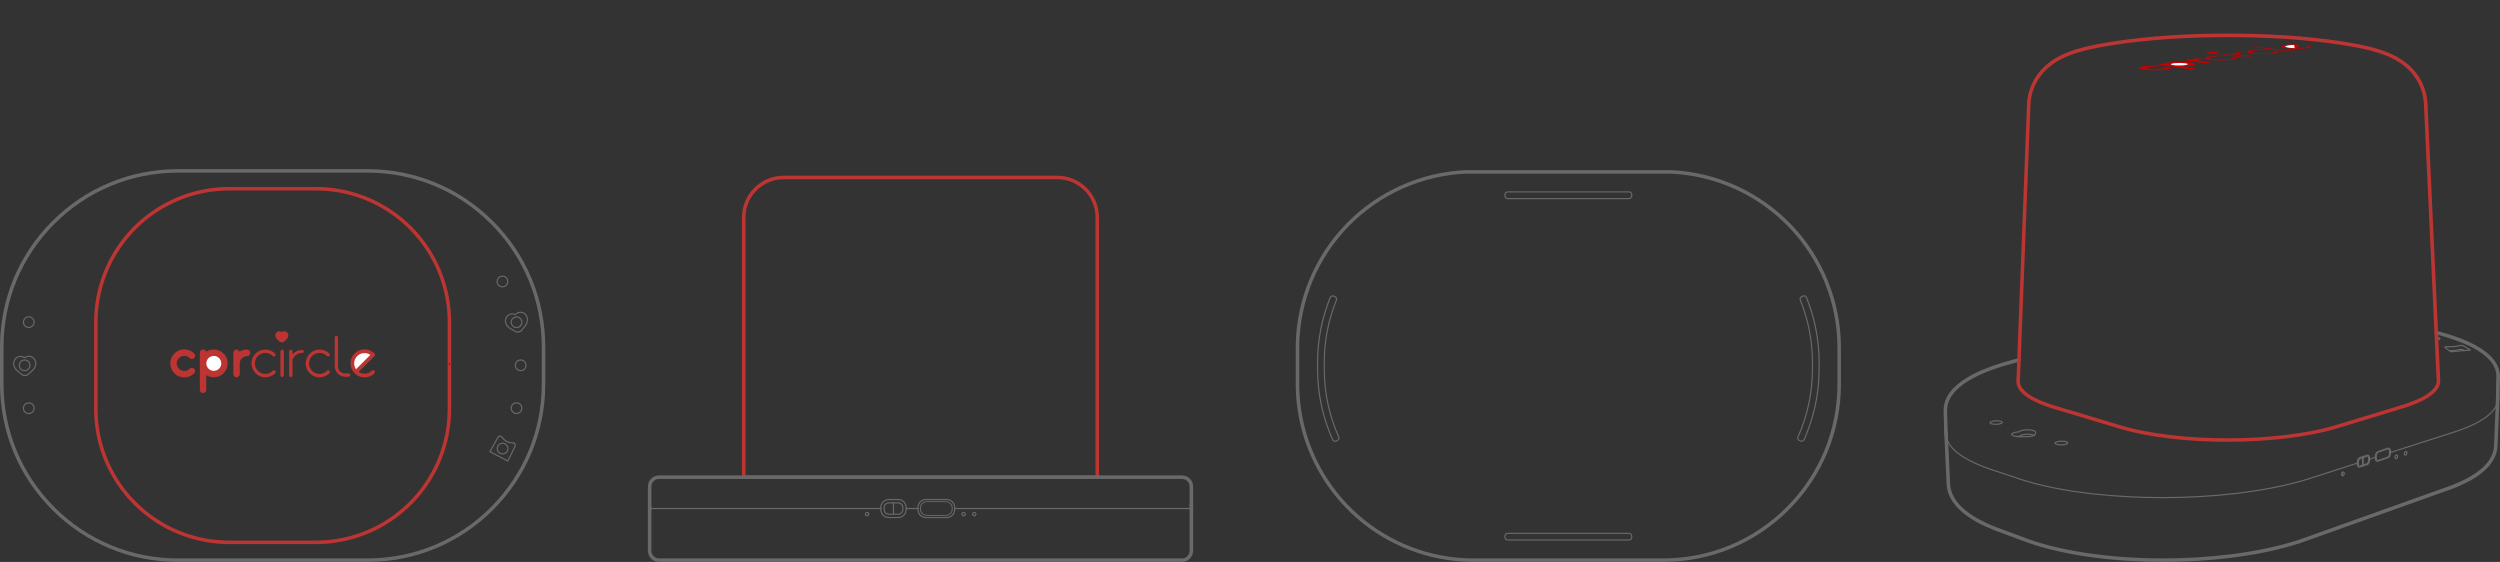 <?xml version="1.0" encoding="UTF-8"?>
<svg id="Layer_1" data-name="Layer 1" xmlns="http://www.w3.org/2000/svg" viewBox="0 0 2124.48 477.53">
  <rect x="0" y="0" width="2124.48" height="477.53" fill="#333333" stroke="none"/>
  <defs>
    <style>
      .cls-1 {
        fill: #c80000;
      }

      .cls-2 {
        fill: #fff;
      }

      .cls-3 {
        fill: #686969;
      }

      .cls-4 {
        fill: #bd3533;
      }
    </style>
  </defs>
  <g>
    <path class="cls-4" d="M189.97,317.24c-1.1,1.08-2.38,1.94-3.81,2.52-1.42.58-2.94.88-4.48.88h-.1c-2.25-.02-4.41-.67-6.3-1.88v12.54c0,.72-.29,1.41-.8,1.92-.51.51-1.2.8-1.92.8s-1.41-.29-1.92-.8-.8-1.2-.8-1.92v-31.62c0-.66.24-1.29.67-1.78s1.02-.82,1.67-.91,1.31.06,1.86.42c.55.36.95.9,1.13,1.53.96-.63,2.01-1.11,3.1-1.45,1.1-.33,2.24-.5,3.39-.5,1.56,0,3.12.32,4.56.93s2.76,1.49,3.86,2.61l.03.02c1.09,1.11,1.95,2.41,2.53,3.85s.87,2.98.85,4.53c0,.18,0,.36-.02.55-.08,1.46-.42,2.89-1.02,4.22s-1.45,2.53-2.49,3.55h.01Z"/>
    <path class="cls-4" d="M267.73,462.37h-71.79c-1.22,0-2.43,0-3.64-.03-2.66-.06-5.33-.21-7.96-.45-5.28-.48-10.57-1.34-15.73-2.55-5.16-1.21-10.28-2.79-15.22-4.7s-9.79-4.19-14.43-6.76c-9.3-5.18-17.84-11.62-25.37-19.15-7.53-7.53-13.97-16.07-19.15-25.37-5.18-9.31-9.04-19.28-11.47-29.65-1.21-5.16-2.07-10.45-2.55-15.73-.24-2.61-.39-5.29-.45-7.96-.03-1.23-.03-2.47-.03-3.7v-71.37c0-1.23,0-2.47.03-3.7.06-2.67.21-5.34.45-7.96.48-5.28,1.34-10.57,2.55-15.73,1.21-5.16,2.79-10.28,4.7-15.22,1.91-4.94,4.19-9.79,6.76-14.43,5.18-9.3,11.62-17.84,19.15-25.37s16.07-13.97,25.37-19.15c9.31-5.18,19.28-9.04,29.65-11.47,5.16-1.21,10.45-2.07,15.73-2.55,2.62-.24,5.29-.39,7.96-.45,1.25-.03,2.5-.03,3.75-.03h71.25c1.25,0,2.5,0,3.75.03,2.67.06,5.34.21,7.96.45,5.28.48,10.57,1.34,15.73,2.55s10.28,2.79,15.22,4.7,9.79,4.19,14.43,6.76c9.3,5.17,17.84,11.62,25.37,19.15s13.98,16.07,19.15,25.37c5.18,9.31,9.04,19.29,11.47,29.65,1.21,5.16,2.07,10.45,2.55,15.73.24,2.62.39,5.29.45,7.96.03,1.21.03,2.43.03,3.65v71.47c0,1.22,0,2.43-.03,3.65-.06,2.66-.21,5.34-.45,7.96-.48,5.28-1.34,10.57-2.55,15.73s-2.79,10.28-4.7,15.22c-1.91,4.93-4.18,9.79-6.76,14.43-5.18,9.3-11.62,17.84-19.15,25.37s-16.07,13.98-25.37,19.15c-9.31,5.18-19.29,9.04-29.65,11.47-5.17,1.21-10.46,2.07-15.73,2.55-2.62.24-5.3.39-7.96.45-1.11.02-2.22.03-3.33.03h.01ZM264.46,459.37h2.95c1.2,0,2.39,0,3.58-.03,2.59-.06,5.19-.21,7.75-.44,5.13-.47,10.29-1.31,15.32-2.48,10.09-2.36,19.81-6.12,28.88-11.17,9.06-5.04,17.37-11.32,24.71-18.65,7.34-7.34,13.61-15.65,18.65-24.71,2.51-4.52,4.73-9.25,6.59-14.05,1.86-4.81,3.4-9.8,4.58-14.83,1.18-5.02,2.01-10.18,2.48-15.32.23-2.55.38-5.16.44-7.75.03-1.19.03-2.39.03-3.58v-71.47c0-1.19,0-2.39-.03-3.58-.06-2.6-.21-5.2-.44-7.75-.47-5.14-1.31-10.29-2.48-15.32-2.36-10.09-6.12-19.81-11.17-28.88-5.04-9.06-11.32-17.38-18.65-24.71s-15.65-13.61-24.71-18.65c-4.51-2.51-9.24-4.73-14.05-6.59s-9.8-3.4-14.83-4.58c-5.03-1.18-10.18-2.01-15.32-2.48-2.55-.23-5.15-.38-7.75-.44-1.23-.03-2.46-.03-3.68-.03h-71.26c-1.23,0-2.45,0-3.68.03-2.6.06-5.2.21-7.75.44-5.14.47-10.29,1.31-15.32,2.48-10.1,2.37-19.81,6.12-28.88,11.17-9.06,5.04-17.38,11.32-24.71,18.65-7.34,7.34-13.61,15.65-18.65,24.71-2.51,4.51-4.73,9.24-6.59,14.05-1.86,4.82-3.4,9.8-4.58,14.83-1.18,5.02-2.01,10.18-2.48,15.32-.23,2.54-.38,5.15-.44,7.75-.03,1.21-.03,2.42-.03,3.63v71.37c0,1.21,0,2.42.03,3.63.06,2.6.21,5.21.44,7.75.47,5.14,1.31,10.29,2.48,15.32,2.36,10.09,6.12,19.81,11.17,28.88,5.04,9.06,11.32,17.38,18.65,24.71,7.34,7.34,15.65,13.61,24.71,18.65,4.51,2.51,9.24,4.73,14.05,6.59s9.8,3.4,14.83,4.58,10.18,2.01,15.32,2.48c2.56.23,5.16.38,7.75.44,1.19.03,2.38.03,3.57.03h68.53-.01Z"/>
    <path class="cls-3" d="M438.95,278.85c-1.58,0-3.13-.74-4.11-2.11-1.61-2.26-1.08-5.41,1.18-7.02,1.1-.78,2.43-1.09,3.76-.86,1.33.22,2.49.95,3.27,2.05s1.09,2.43.86,3.76c-.22,1.33-.95,2.49-2.05,3.27-.88.63-1.9.93-2.91.93v-.02ZM438.94,269.78c-.83,0-1.64.26-2.33.75-1.81,1.29-2.24,3.82-.95,5.63,1.29,1.81,3.82,2.24,5.63.95.88-.62,1.46-1.55,1.64-2.62.18-1.06-.07-2.13-.69-3.01s-1.55-1.46-2.62-1.64c-.23-.04-.45-.06-.68-.06h0Z"/>
    <path class="cls-3" d="M438.94,351.87c-.99,0-1.96-.29-2.81-.86-1.11-.75-1.87-1.89-2.13-3.21s.02-2.66.77-3.78,1.89-1.87,3.21-2.13c2.73-.53,5.37,1.26,5.9,3.98.53,2.73-1.26,5.37-3.98,5.9h0c-.32.06-.65.09-.97.09h.01ZM439.81,351.28h0ZM438.95,342.8c-.25,0-.51.02-.77.08-1.06.21-1.97.81-2.58,1.7-.6.89-.82,1.97-.62,3.03.21,1.06.81,1.97,1.71,2.58.89.6,1.97.82,3.03.62,2.18-.42,3.62-2.55,3.19-4.73-.37-1.93-2.07-3.27-3.96-3.27h0Z"/>
    <path class="cls-3" d="M24.43,278.79c-1,0-2-.29-2.88-.9h0c-2.28-1.59-2.83-4.74-1.25-7.01,1.59-2.28,4.73-2.83,7.01-1.25,1.1.77,1.84,1.92,2.08,3.25.24,1.32-.06,2.66-.83,3.76-.98,1.4-2.55,2.15-4.14,2.15h.01ZM22.12,277.06c1.83,1.28,4.35.83,5.62-1,.62-.88.85-1.96.66-3.02s-.78-1.99-1.66-2.6c-1.82-1.27-4.35-.83-5.62,1-1.27,1.82-.83,4.34,1,5.62h0Z"/>
    <path class="cls-3" d="M24.44,351.93c-.23,0-.45-.02-.68-.05h0c-1.33-.18-2.51-.87-3.33-1.94-.81-1.07-1.16-2.39-.98-3.73.18-1.33.87-2.51,1.94-3.33,1.07-.81,2.39-1.17,3.73-.98,1.33.18,2.51.87,3.33,1.94.81,1.07,1.16,2.39.98,3.73-.34,2.52-2.51,4.36-4.99,4.36ZM23.9,350.89c2.21.3,4.24-1.25,4.54-3.45.15-1.07-.13-2.13-.79-2.99-.65-.86-1.6-1.41-2.67-1.56s-2.13.13-2.99.79c-.86.65-1.41,1.6-1.56,2.67s.13,2.13.79,2.99c.65.86,1.6,1.41,2.67,1.56h.01Z"/>
    <path class="cls-3" d="M442.44,315.47c-2.78,0-5.04-2.26-5.04-5.04s2.26-5.04,5.04-5.04,5.04,2.26,5.04,5.04-2.26,5.04-5.04,5.04ZM442.44,306.4c-2.23,0-4.04,1.81-4.04,4.04s1.81,4.04,4.04,4.04,4.04-1.81,4.04-4.04-1.81-4.04-4.04-4.04Z"/>
    <path class="cls-2" d="M188.01,308.8c0-.83-.16-1.66-.48-2.42-.32-.77-.78-1.47-1.37-2.06s-1.29-1.05-2.05-1.37c-.77-.32-1.59-.48-2.42-.48s-1.66.16-2.42.48c-.77.32-1.47.78-2.06,1.37-1.19,1.19-1.86,2.8-1.86,4.48,0,.22,0,.45.04.67.15,1.44.8,2.78,1.82,3.81.59.59,1.29,1.05,2.06,1.37s1.59.48,2.42.48,1.66-.16,2.42-.48c.77-.32,1.47-.78,2.05-1.37.51-.51.93-1.1,1.24-1.75.31-.65.51-1.35.58-2.06.02-.22.04-.45.04-.67h-.01Z"/>
    <path class="cls-3" d="M427.1,386.23c-2.78,0-5.04-2.26-5.04-5.04s2.26-5.04,5.04-5.04,5.04,2.26,5.04,5.04-2.26,5.04-5.04,5.04ZM427.1,377.16c-2.23,0-4.04,1.81-4.04,4.04s1.81,4.04,4.04,4.04,4.04-1.81,4.04-4.04-1.81-4.04-4.04-4.04Z"/>
    <path class="cls-3" d="M426.97,244.24c-2.78,0-5.04-2.26-5.04-5.04s2.26-5.04,5.04-5.04,5.04,2.26,5.04,5.04-2.26,5.04-5.04,5.04ZM426.97,235.17c-2.23,0-4.04,1.81-4.04,4.04s1.81,4.04,4.04,4.04,4.04-1.81,4.04-4.04-1.81-4.04-4.04-4.04Z"/>
    <path class="cls-1" d="M381.91,310.44c-.28,0-.5-.21-.5-.49v-1.6l.5-.07.5.06v1.59c0,.28-.22.51-.5.51Z"/>
    <path class="cls-3" d="M439.94,282.68h-.22c-.26-.01-.52-.04-.78-.1-.26-.05-.51-.12-.75-.22-.12-.04-.24-.09-.35-.15-.12-.05-.23-.11-.34-.17l-3.47-2c-.21-.12-.42-.25-.63-.38-.14-.09-.29-.19-.43-.29-.14-.1-.28-.2-.42-.31-.16-.12-.31-.24-.46-.37s-.3-.26-.44-.39l-.34-.32c-.09-.09-.18-.18-.26-.27-.33-.35-.62-.73-.87-1.11-.29-.45-.53-.93-.71-1.41-.17-.46-.29-.94-.36-1.42-.05-.34-.07-.69-.07-1.04,0-.28.02-.56.05-.84.03-.26.08-.52.13-.78.08-.34.18-.68.3-1,.18-.45.4-.87.67-1.25.3-.43.66-.82,1.07-1.16.4-.33.85-.61,1.34-.85.15-.07.31-.14.47-.2.23-.09.47-.17.72-.23.36-.1.73-.16,1.1-.18.5-.03,1.02,0,1.51.09.41.08.81.21,1.2.38.13.05.29.02.39-.08.14-.14.29-.28.44-.41.26-.21.53-.4.81-.57.27-.15.55-.29.83-.4.29-.11.59-.2.9-.26.39-.08.79-.12,1.21-.13.31,0,.62.01.93.05.33.04.65.1.95.19.17.05.33.1.5.16.3.12.6.26.87.42s.54.35.79.56c.24.2.46.42.68.66.21.24.41.5.59.76.18.27.34.54.48.83.15.31.28.62.39.93.08.23.14.46.19.69s.09.47.12.71c.03.29.05.57.05.86,0,.58-.08,1.17-.23,1.76-.09.36-.21.72-.36,1.1s-.33.76-.53,1.15c-.23.44-.49.87-.77,1.28-.15.21-.3.42-.45.62l-1.16,1.51c-.43.56-.87,1.12-1.31,1.68-.31.4-.69.75-1.11,1.04-.45.31-.94.54-1.46.69-.45.13-.92.2-1.39.2v-.03ZM435.29,267.2c-.11,0-.23,0-.34.01-.3.02-.61.07-.92.15-.21.05-.41.12-.61.2-.14.05-.27.11-.4.17-.42.2-.8.44-1.13.71-.34.28-.63.6-.88.96-.22.32-.41.67-.56,1.05-.11.27-.19.56-.26.85-.05.22-.09.45-.12.68-.03.24-.04.49-.05.73,0,.3.02.6.06.89.06.41.16.82.31,1.21.16.42.36.83.62,1.22.22.34.48.67.76.98.08.08.16.17.24.25l.31.29c.13.12.27.25.41.36.14.12.28.23.43.34.13.1.26.19.39.28s.26.18.4.27c.2.13.4.25.6.37l3.43,1.98c.09.05.18.1.28.14.09.04.18.08.28.12.2.07.4.13.61.17.2.04.41.07.62.08.44.01.88-.03,1.3-.15.42-.12.81-.31,1.17-.55.34-.23.64-.51.89-.84.44-.56.87-1.11,1.31-1.67l1.15-1.5c.15-.19.29-.39.43-.59.26-.38.5-.77.71-1.18.19-.35.35-.7.49-1.04.13-.33.24-.66.32-.97.13-.51.19-1.02.2-1.52,0-.24-.01-.49-.04-.73-.02-.2-.06-.4-.1-.6-.05-.2-.1-.4-.17-.59-.09-.27-.21-.54-.34-.8-.12-.25-.26-.49-.42-.72-.15-.23-.32-.45-.51-.66-.18-.2-.37-.38-.57-.55-.21-.17-.43-.33-.66-.46s-.47-.25-.72-.34c-.13-.05-.27-.1-.41-.14-.25-.07-.52-.12-.8-.16-.26-.03-.53-.05-.8-.04-.35,0-.7.04-1.02.11-.25.05-.5.12-.74.21s-.47.2-.69.33c-.23.13-.46.29-.67.47-.13.11-.25.22-.37.34-.39.39-.99.51-1.5.29h0c-.33-.14-.66-.25-1-.31-.3-.06-.6-.09-.9-.09h-.02Z"/>
    <path class="cls-4" d="M165.04,300.41c.51.51.8,1.21.8,1.94s-.29,1.42-.8,1.94-1.21.8-1.94.8-1.42-.29-1.94-.8c-.9-.9-2.04-1.51-3.29-1.76s-2.54-.12-3.71.37c-1.17.49-2.18,1.31-2.88,2.36-.71,1.06-1.08,2.3-1.08,3.57,0,.22,0,.43.03.64.11,1.05.47,2.05,1.05,2.92.71,1.06,1.71,1.88,2.88,2.36,1.17.49,2.46.61,3.71.37s2.39-.86,3.29-1.76c.51-.51,1.21-.8,1.94-.8s1.42.29,1.94.8c.51.51.8,1.21.8,1.94s-.29,1.42-.8,1.94c-1.66,1.66-3.79,2.8-6.09,3.26s-4.7.22-6.88-.68c-2.17-.9-4.03-2.43-5.34-4.38-1.19-1.78-1.87-3.84-1.99-5.97,0-.21-.02-.43-.02-.64,0-2.35.7-4.66,2.01-6.61s3.17-3.48,5.34-4.38,4.57-1.14,6.88-.68c2.31.46,4.43,1.59,6.09,3.26h0Z"/>
    <path class="cls-4" d="M200.86,297.05c.59-.03,1.17.13,1.67.46.49.33.86.82,1.04,1.38,1.89-1.21,4.08-1.84,6.32-1.84.37,0,.73.07,1.07.21.34.14.65.35.91.61s.47.57.61.91.21.7.21,1.07h.03c0,.74-.29,1.45-.82,1.98-.26.26-.57.47-.91.61-.34.14-.7.22-1.07.22-.81,0-1.61.16-2.37.47-.75.31-1.43.77-2,1.34-1.16,1.16-1.81,2.72-1.82,4.36v8.95c.02.35-.04.7-.15,1.03-.12.33-.3.63-.54.89-.24.27-.52.48-.85.64-.32.15-.67.24-1.03.27h-.16c-.34,0-.68-.06-1-.19s-.61-.31-.86-.55c-.5-.48-.8-1.13-.83-1.82v-18.16c-.03-.71.21-1.4.69-1.92.23-.27.52-.48.84-.63.32-.15.66-.24,1.02-.27v-.02Z"/>
    <path class="cls-4" d="M231.78,315.11c.56-.59,1.49-.6,2.07-.02.57.58.55,1.51-.04,2.07-.42.42-.88.81-1.36,1.17-.24.18-.49.35-.75.51-.24.15-.49.29-.74.42-.51.27-1.03.49-1.57.68-.54.19-1.09.34-1.65.45-1.11.21-2.25.27-3.38.16s-2.25-.38-3.3-.81c-.53-.22-1.05-.47-1.55-.76-.51-.3-.99-.63-1.45-1.01-.46-.38-.9-.79-1.3-1.23-.39-.43-.75-.89-1.07-1.37-.32-.48-.6-.98-.85-1.5s-.45-1.05-.62-1.6c-.17-.55-.29-1.12-.38-1.69-.05-.37-.09-.73-.11-1.1,0-.21-.02-.43-.02-.64,0-.58.04-1.17.13-1.74.08-.57.21-1.13.38-1.68s.37-1.08.62-1.6c.25-.52.53-1.02.85-1.5s.68-.94,1.07-1.37c.39-.43.82-.84,1.27-1.21s.92-.7,1.41-1,1-.55,1.53-.77,1.07-.4,1.63-.54,1.13-.24,1.71-.3,1.17-.07,1.76-.04c.58.03,1.16.1,1.72.21s1.11.26,1.65.45,1.06.42,1.56.69c.23.12.46.25.68.39.26.16.52.34.77.52.47.35.91.73,1.32,1.13,0,.01.02.02.03.03.13.13.23.29.3.46.07.17.11.35.11.54,0,.09,0,.19-.03.28-.02.09-.04.18-.08.26s-.08.16-.13.24-.11.15-.18.22c-.13.14-.29.24-.47.32-.17.07-.35.11-.53.11s-.37-.04-.54-.11c-.18-.07-.34-.18-.47-.31-.04-.04-.08-.07-.11-.11-.39-.37-.8-.71-1.25-1.01-.48-.32-1-.6-1.53-.82-.54-.22-1.09-.39-1.66-.51-.58-.12-1.17-.17-1.75-.17s-1.18.06-1.75.17c-.57.11-1.13.28-1.66.5-.54.22-1.05.5-1.53.82-.49.33-.95.7-1.37,1.12-.42.42-.79.87-1.12,1.36-.32.48-.6.99-.82,1.53s-.39,1.09-.51,1.66c-.12.58-.17,1.17-.17,1.76,0,.23,0,.45.02.68.03.36.08.73.15,1.08.11.57.28,1.13.5,1.66.22.54.5,1.05.82,1.53.33.49.7.94,1.12,1.36.43.43.9.81,1.4,1.15.49.32,1.01.6,1.55.82.53.22,1.09.38,1.66.49.56.11,1.13.16,1.71.16s1.14-.05,1.7-.16c.56-.11,1.12-.27,1.65-.49.54-.22,1.06-.49,1.55-.82.47-.31.91-.67,1.31-1.06.03-.03.05-.05.08-.08v-.03Z"/>
    <path class="cls-4" d="M238.35,298.59c0-.19.04-.37.11-.54s.18-.33.31-.46.29-.24.46-.31c.17-.07.36-.11.54-.11.38,0,.74.15,1,.42s.42.63.42,1v20.41c0,.38-.15.74-.42,1s-.63.42-1,.42c-.19,0-.37-.04-.54-.11-.17-.07-.33-.18-.46-.31s-.24-.29-.31-.46c-.07-.17-.11-.36-.11-.54v-20.41h0Z"/>
    <path class="cls-4" d="M239.18,282.04c.17.11.39.11.56,0,.56-.4,1.2-.59,1.88-.58.66.02,1.34.22,1.89.59.56.39.96.94,1.21,1.56.25.63.35,1.29.26,1.96-.09.69-.35,1.27-.74,1.84-.41.61-.8,1-1.33,1.49-.49.45-.99.89-1.49,1.34-.12.11-.25.22-.39.31s-.29.17-.44.23c-.32.13-.63.2-.98.2s-.66-.05-.98-.17c-.34-.13-.57-.28-.85-.52-.51-.43-1.02-.86-1.53-1.29-.54-.46-.96-.86-1.38-1.45-.4-.56-.68-1.13-.8-1.82-.11-.67-.04-1.34.19-1.97s.6-1.19,1.16-1.6c.53-.39,1.21-.62,1.87-.65.68-.04,1.33.14,1.9.52h0Z"/>
    <path class="cls-4" d="M248.82,305.01c-.18.38-.27.79-.27,1.21v12.78c0,.38-.15.74-.42,1s-.63.42-1,.42c-.19,0-.37-.04-.54-.11s-.33-.18-.46-.31c-.27-.27-.42-.63-.42-1v-20.41c0-.19.04-.37.11-.54s.18-.33.31-.46.29-.24.46-.31c.17-.07.36-.11.54-.11.38,0,.74.15,1,.42s.42.63.42,1v2.46l.52-.5c1.05-1.01,2.27-1.8,3.62-2.35,1.35-.54,2.79-.81,4.24-.81.33,0,.64.13.87.36s.36.54.36.87-.12.64-.36.87-.54.36-.87.36c-.85,0-1.69.12-2.5.36s-1.59.59-2.3,1.05-1.36,1.01-1.92,1.65c-.56.64-1.03,1.35-1.39,2.11h0Z"/>
    <path class="cls-4" d="M277.84,315.11c.56-.59,1.49-.6,2.07-.02.57.58.55,1.51-.04,2.07-.42.42-.88.81-1.36,1.17-.24.18-.49.35-.75.51-.24.15-.49.29-.74.42-.51.27-1.03.49-1.57.68s-1.09.34-1.65.45c-1.11.21-2.25.27-3.38.16s-2.25-.38-3.3-.81c-.53-.22-1.05-.47-1.55-.76-.51-.3-.99-.63-1.45-1.01-.46-.38-.9-.79-1.3-1.23-.39-.43-.75-.89-1.07-1.37-.32-.48-.6-.98-.85-1.5s-.45-1.05-.62-1.6c-.17-.55-.29-1.12-.38-1.69-.05-.37-.09-.73-.11-1.1-.01-.21-.02-.43-.02-.64,0-.58.04-1.17.13-1.74.08-.57.21-1.13.38-1.68s.37-1.08.62-1.6c.25-.52.53-1.02.85-1.5s.68-.94,1.07-1.37.82-.84,1.27-1.21c.45-.37.92-.7,1.41-1s1-.55,1.53-.77,1.07-.4,1.63-.54,1.13-.24,1.71-.3,1.17-.07,1.76-.04c.58.03,1.16.1,1.73.21.56.11,1.11.26,1.65.45s1.06.42,1.56.69c.23.12.46.25.68.39.26.16.52.34.77.52.47.35.91.73,1.32,1.13l.03.03c.13.13.23.29.3.46.07.17.11.35.11.54,0,.09,0,.19-.03.28-.02.09-.04.18-.08.26s-.08.16-.13.24c-.05.08-.11.15-.18.22-.13.14-.29.24-.47.32-.17.07-.35.11-.53.11s-.37-.04-.54-.11c-.18-.07-.34-.18-.47-.31-.04-.04-.08-.07-.11-.11-.39-.37-.8-.71-1.25-1.01-.48-.32-1-.6-1.53-.82-.54-.22-1.09-.39-1.66-.51-.58-.12-1.17-.17-1.75-.17s-1.18.06-1.75.17c-.57.11-1.13.28-1.66.5-.54.22-1.05.5-1.53.82-.49.33-.95.7-1.37,1.12s-.79.87-1.12,1.36c-.32.48-.6.99-.82,1.53s-.39,1.09-.51,1.66c-.12.58-.17,1.17-.17,1.76,0,.23,0,.45.02.68.03.36.08.73.15,1.08.11.57.28,1.13.5,1.66.22.54.5,1.05.82,1.53.33.49.7.94,1.12,1.36s.9.81,1.4,1.15c.49.32,1.01.6,1.55.82.53.22,1.09.38,1.66.49.56.11,1.13.16,1.71.16s1.14-.05,1.7-.16c.56-.11,1.12-.27,1.65-.49.54-.22,1.06-.49,1.55-.82.47-.31.91-.67,1.31-1.06l.08-.08v-.03Z"/>
    <path class="cls-4" d="M287.27,311.64c0,.74.15,1.48.43,2.17s.7,1.31,1.23,1.84,1.15.94,1.84,1.23c.69.28,1.43.43,2.17.43h3.35c.38,0,.74.15,1,.42s.42.63.42,1-.15.74-.42,1-.63.42-1,.42h-2.79c-1.19,0-2.37-.23-3.47-.69s-2.1-1.12-2.94-1.97-1.51-1.84-1.97-2.94-.69-2.28-.69-3.47v-24.25c0-.38.15-.74.42-1s.63-.42,1-.42.74.15,1,.42.42.63.42,1v24.82h0Z"/>
    <path class="cls-4" d="M315.92,315.01c.12-.12.25-.21.39-.29.15-.08.3-.13.47-.16.01-.01.03-.02.04-.04h.23c.21,0,.42.04.61.13.19.08.36.2.51.34.07.07.14.15.2.24s.11.18.15.27c.04.1.07.2.09.3.02.1.03.21.03.31s0,.21-.03.31c-.02.1-.05.2-.09.3-.02.05-.04.09-.07.14-.02.05-.05.09-.08.13s-.06.08-.09.12-.07.08-.1.11c-.14.14-.28.27-.42.41-.14.13-.29.26-.44.38-.3.25-.62.48-.94.7s-.66.42-1,.6-.69.35-1.05.5-.72.28-1.1.39c-.37.11-.75.21-1.13.29-.38.08-.77.14-1.16.17s-.78.06-1.17.06h-.03c-1.39,0-2.78-.25-4.09-.73-1.26-.46-2.45-1.15-3.48-2-.52-.43-1-.89-1.43-1.4-.44-.51-.83-1.05-1.18-1.62-.35-.58-.66-1.19-.91-1.82s-.44-1.29-.58-1.95c-.12-.57-.19-1.15-.22-1.74-.05-.82,0-1.65.12-2.47.1-.67.27-1.34.48-1.99s.49-1.28.82-1.88c.16-.29.33-.58.52-.86.18-.28.38-.55.59-.81s.42-.52.65-.76c.23-.24.47-.48.71-.71.99-.9,2.14-1.64,3.38-2.16.32-.14.64-.26.97-.36.33-.11.66-.2,1-.28s.68-.14,1.02-.19.69-.08,1.03-.1c.69-.04,1.38-.01,2.06.07.34.04.68.1,1.02.17s.67.16,1,.26c.65.2,1.28.45,1.89.76.61.31,1.19.66,1.73,1.07.07.05.14.1.21.16s.14.11.2.16.13.11.2.16.13.11.2.17c.1.09.2.17.29.26l.14.14.14.14s.06.07.09.11c.03.04.06.07.08.11.1.15.17.32.22.5.04.17.06.35.04.53s-.07.36-.14.52c-.08.17-.19.32-.32.46l-6.83,6.83-6.56,6.56s.06.04.09.06c.43.29.88.53,1.35.74.46.2.94.36,1.42.48.48.12.97.2,1.47.23.49.03.99.03,1.48-.02s.98-.14,1.45-.27c.48-.13.95-.3,1.4-.51.46-.21.89-.46,1.3-.75.42-.29.82-.63,1.18-.99h-.02Z"/>
    <path class="cls-2" d="M309.74,300.06c-.45,0-.89.03-1.33.1-.43.07-.85.16-1.27.29-.81.25-1.58.63-2.29,1.1-.7.47-1.32,1.04-1.86,1.69-.54.65-.98,1.38-1.31,2.16-.17.39-.31.8-.41,1.22-.11.42-.19.86-.23,1.29-.04.41-.05.81-.04,1.22,0,.11.01.22.02.33.02.21.04.43.07.64.09.64.26,1.26.49,1.86.23.6.54,1.18.9,1.72.02.03.04.06.06.09l4.31-4.31,7.87-7.87s-.06-.04-.09-.06c-1.44-.97-3.11-1.48-4.85-1.48h-.04Z"/>
    <path class="cls-3" d="M312.21,477.53h-161.04c-40.38,0-78.34-15.72-106.89-44.28C15.72,404.7,0,366.74,0,326.36v-31.47c0-40.38,15.72-78.34,44.28-106.89,28.55-28.55,66.51-44.28,106.89-44.28h161.04c40.38,0,78.34,15.72,106.89,44.28s44.28,66.51,44.28,106.89v31.47c0,40.38-15.72,78.34-44.28,106.89-28.55,28.55-66.51,44.28-106.89,44.28h0ZM151.17,146.73c-39.58,0-76.79,15.41-104.77,43.4C18.41,218.11,3,255.32,3,294.89v31.47c0,39.58,15.41,76.79,43.4,104.77,27.99,27.99,65.19,43.4,104.77,43.4h161.04c39.58,0,76.79-15.41,104.77-43.4s43.4-65.19,43.4-104.77v-31.47c0-39.58-15.41-76.79-43.4-104.77-27.99-27.99-65.19-43.4-104.77-43.4h-161.04Z"/>
    <path class="cls-3" d="M20.93,315.47c-2.78,0-5.04-2.26-5.04-5.04s2.26-5.04,5.04-5.04,5.04,2.26,5.04,5.04-2.26,5.04-5.04,5.04ZM20.93,306.4c-2.23,0-4.04,1.81-4.04,4.04s1.81,4.04,4.04,4.04,4.04-1.81,4.04-4.04-1.81-4.04-4.04-4.04Z"/>
    <path class="cls-3" d="M21.1,319.59c-.12,0-.24,0-.36-.01-.54-.04-1.07-.16-1.57-.37-.47-.2-.91-.46-1.3-.79-.54-.45-1.09-.91-1.63-1.37l-1.45-1.24c-.19-.17-.38-.34-.57-.52-.36-.34-.7-.71-1.02-1.09-.28-.34-.54-.68-.76-1.01-.22-.33-.41-.67-.58-1-.26-.54-.46-1.1-.59-1.67-.06-.28-.11-.57-.13-.85-.02-.24-.03-.48-.03-.72s.02-.48.05-.71c.04-.33.1-.66.19-.99.08-.31.18-.62.3-.91.12-.3.26-.59.42-.87s.34-.55.53-.79c.2-.25.42-.49.66-.71.23-.21.49-.41.76-.58.15-.1.3-.18.46-.27.28-.15.58-.28.89-.38.29-.1.6-.18.9-.24.41-.08.82-.12,1.21-.13.29,0,.62.02.93.07.3.05.61.12.9.21.31.1.61.23.91.38.18.09.35.2.51.31h0c.12.08.28.08.4,0,.35-.25.72-.46,1.1-.62.47-.2.96-.33,1.46-.4.36-.05.73-.07,1.11-.05.25.01.5.04.75.08.17.03.33.06.5.1.53.13,1.03.31,1.49.55.47.25.9.55,1.28.91.34.32.64.68.91,1.09.19.28.36.59.5.91.11.24.21.49.29.74.09.27.17.54.23.81.08.34.13.69.15,1.03.03.49.01.98-.06,1.47-.08.51-.21,1.03-.41,1.53-.16.43-.37.85-.62,1.27-.07.11-.13.22-.2.32l-.26.39c-.11.16-.23.32-.35.48s-.25.31-.38.46c-.11.13-.23.26-.35.39s-.24.25-.36.38c-.17.17-.35.34-.53.51l-2.97,2.68c-.1.08-.19.16-.29.24s-.21.15-.31.22c-.22.14-.45.26-.69.37-.24.1-.49.19-.74.25-.42.11-.84.16-1.26.16l-.02-.02ZM17.51,303.38h-.03c-.33,0-.68.04-1.03.11-.26.05-.52.12-.77.21-.26.09-.51.2-.75.32-.13.07-.25.14-.38.22-.23.15-.44.31-.63.48-.2.18-.38.38-.55.59s-.31.43-.44.66c-.14.24-.26.49-.36.75-.1.26-.19.52-.26.8-.07.28-.13.56-.16.85-.02.2-.04.41-.04.61,0,.21,0,.41.02.61.02.25.06.49.11.73.11.49.28.98.51,1.44.14.29.31.59.51.88.2.3.43.61.69.92.3.35.61.69.95,1.01.18.17.36.33.54.49l1.44,1.23c.54.46,1.08.91,1.62,1.36.31.26.66.47,1.04.63.4.17.83.27,1.26.3.44.03.87,0,1.3-.12.2-.05.4-.12.59-.21.19-.08.38-.18.56-.29.08-.05.17-.11.25-.17.08-.06.16-.13.24-.2l1.16-1.04s.07-.07.08-.07l1.71-1.55.51-.48c.11-.11.23-.23.33-.35.11-.12.21-.24.32-.36.12-.14.23-.28.35-.42.11-.14.22-.29.32-.44l.21-.31c.09-.13.15-.23.21-.33.22-.36.4-.74.54-1.11.17-.43.28-.88.35-1.32.06-.41.08-.83.05-1.25-.02-.29-.06-.59-.13-.88-.05-.24-.12-.47-.2-.7-.07-.22-.16-.43-.26-.64-.13-.28-.27-.54-.43-.78-.22-.34-.48-.65-.76-.91-.32-.3-.67-.55-1.06-.76-.38-.2-.8-.36-1.25-.46-.14-.03-.28-.06-.42-.08-.21-.03-.42-.06-.64-.07-.32-.01-.63,0-.93.04-.42.06-.82.17-1.21.33-.31.13-.62.31-.92.52-.46.32-1.06.33-1.53.02h0c-.14-.09-.28-.18-.43-.26-.24-.13-.49-.23-.75-.32-.24-.08-.49-.14-.74-.18-.24-.04-.49-.06-.74-.06h.03Z"/>
    <path class="cls-3" d="M431.56,392.32c-.08,0-.16-.02-.23-.06l-15.25-8.04c-.12-.06-.21-.17-.25-.3s-.02-.27.04-.39l6.83-12.05c.45-.79,1.24-1.31,2.11-1.38.88-.08,1.72.34,2.2,1.08.96,1.48,2.28,2.69,3.82,3.5s3.28,1.23,5.05,1.17h0c.88,0,1.7.44,2.14,1.21.44.76.46,1.7.05,2.52l-6.08,12.45c-.06.12-.17.21-.29.26-.05.02-.1.02-.16.02h.02ZM417.01,383.58l14.33,7.56,5.85-11.99c.26-.52.25-1.12-.02-1.59-.26-.45-.69-.7-1.25-.7h0c-1.92.05-3.85-.4-5.54-1.29s-3.14-2.22-4.19-3.84c-.28-.44-.77-.67-1.28-.63-.54.04-1.04.37-1.32.88l-6.58,11.6Z"/>
  </g>
  <path class="cls-3" d="M1413.29,477.53h-161.04c-7.54,0-14.84-.54-22.31-1.66-8.72-1.3-17.38-3.38-25.74-6.19-8.36-2.8-16.52-6.36-24.27-10.58s-15.16-9.15-22.05-14.66c-6.88-5.5-13.33-11.65-19.15-18.28-5.82-6.62-11.09-13.8-15.67-21.34-4.58-7.54-8.52-15.52-11.71-23.74s-5.68-16.77-7.39-25.42c-1.71-8.65-2.67-17.51-2.85-26.32v-36.67c.09-4.68.41-9.38.93-14,.54-4.77,1.32-9.58,2.31-14.27.97-4.58,2.16-9.16,3.55-13.62,1.42-4.57,3.08-9.12,4.93-13.53,1.82-4.33,3.86-8.63,6.07-12.78,2.24-4.2,4.71-8.34,7.34-12.31,5.24-7.9,11.25-15.35,17.87-22.13s13.92-12.97,21.7-18.39c3.91-2.72,7.99-5.29,12.13-7.63,4.09-2.31,8.34-4.46,12.62-6.38,4.36-1.95,8.87-3.72,13.41-5.25,4.43-1.5,8.98-2.8,13.53-3.88,4.67-1.11,9.46-2,14.22-2.66,4.61-.64,9.3-1.06,13.95-1.27h174.14c4.77.21,9.52.65,14.18,1.3,4.82.67,9.66,1.58,14.4,2.72,4.6,1.1,9.21,2.44,13.69,3.97,4.58,1.56,9.14,3.37,13.56,5.38,4.34,1.97,8.63,4.16,12.75,6.53,4.18,2.4,8.3,5.03,12.24,7.81,7.84,5.55,15.18,11.88,21.82,18.81,6.65,6.94,12.65,14.54,17.86,22.61,2.61,4.05,5.06,8.28,7.28,12.57,2.19,4.23,4.19,8.61,5.96,13.02,1.8,4.49,3.41,9.13,4.78,13.78,1.33,4.55,2.47,9.21,3.36,13.85.92,4.78,1.62,9.66,2.08,14.51.44,4.68.67,9.45.67,14.17v30.77c0,40.38-15.72,78.34-44.28,106.89-28.55,28.55-66.51,44.28-106.89,44.28h.02ZM1104.11,329.26v.06c.17,8.61,1.12,17.29,2.79,25.77,1.68,8.47,4.11,16.86,7.25,24.92,3.13,8.06,6.99,15.89,11.48,23.27,4.49,7.39,9.65,14.42,15.36,20.91s12.02,12.52,18.77,17.91c6.75,5.4,14.02,10.23,21.61,14.37,7.59,4.14,15.59,7.63,23.78,10.38,8.19,2.75,16.68,4.79,25.23,6.06,7.32,1.09,14.47,1.62,21.86,1.62h161.04c39.58,0,76.79-15.41,104.77-43.4,27.99-27.99,43.4-65.19,43.4-104.77v-30.77c0-4.62-.22-9.29-.65-13.88-.45-4.75-1.13-9.54-2.04-14.22-.88-4.55-1.99-9.12-3.3-13.58-1.34-4.56-2.92-9.11-4.69-13.51-1.74-4.32-3.71-8.62-5.85-12.76-2.17-4.2-4.57-8.35-7.13-12.32-5.1-7.91-10.99-15.36-17.5-22.16-6.51-6.79-13.71-13-21.39-18.44-3.86-2.73-7.9-5.31-12-7.66-4.04-2.32-8.25-4.47-12.5-6.4-4.33-1.96-8.81-3.74-13.29-5.27-4.4-1.5-8.91-2.81-13.42-3.89-4.64-1.11-9.39-2.01-14.11-2.67-4.57-.64-9.23-1.06-13.84-1.27h-173.96c-4.55.21-9.13.62-13.64,1.25-4.67.64-9.36,1.52-13.94,2.61-4.46,1.06-8.93,2.34-13.26,3.8-4.45,1.5-8.87,3.24-13.14,5.15-4.2,1.88-8.36,3.98-12.37,6.25-4.06,2.29-8.06,4.81-11.89,7.48-7.62,5.31-14.78,11.38-21.27,18.03s-12.39,13.95-17.52,21.69c-2.58,3.89-5,7.95-7.2,12.07-2.17,4.06-4.17,8.28-5.95,12.52-1.81,4.33-3.44,8.79-4.83,13.26-1.36,4.37-2.53,8.86-3.48,13.35-.97,4.6-1.74,9.31-2.27,13.99-.51,4.53-.82,9.14-.91,13.69v36.55h0ZM1104.11,329.28h0Z"/>
  <path class="cls-3" d="M1134.54,375.46c-.84,0-1.62-.37-2.15-1.02-.25-.3-.36-.57-.49-.85l-.47-1.06c-.54-1.23-1.06-2.47-1.56-3.72-1-2.49-1.95-5.03-2.82-7.57-1.73-5.08-3.2-10.31-4.37-15.54-2.34-10.5-3.53-21.28-3.53-32.04v-5.67c0-9.89,1-19.82,2.99-29.52.99-4.83,2.24-9.67,3.71-14.38.73-2.35,1.54-4.72,2.39-7.03.43-1.16.87-2.32,1.33-3.47l.35-.86c.07-.17.14-.33.23-.48.1-.17.21-.31.35-.45.81-.86,2.13-1.11,3.19-.61l1.03.48c1.33.62,1.95,2.18,1.4,3.55-3.38,8.35-5.96,17.06-7.69,25.9-1.72,8.84-2.6,17.89-2.59,26.89v5.67c0,9.84,1.04,19.72,3.1,29.36,2.06,9.63,5.14,19.08,9.16,28.07.61,1.37,0,3-1.36,3.64l-1.03.48c-.38.18-.75.26-1.17.26v-.03ZM1132.52,251.92c-.49,0-.96.2-1.29.56-.08.09-.16.18-.22.29-.06.11-.11.22-.16.33l-.34.86c-.46,1.14-.89,2.29-1.32,3.45-.85,2.3-1.65,4.65-2.37,6.99-1.46,4.68-2.7,9.48-3.68,14.29-1.97,9.63-2.97,19.49-2.97,29.31v5.67h0c0,10.68,1.18,21.39,3.5,31.82,1.16,5.19,2.62,10.38,4.34,15.43.86,2.52,1.8,5.05,2.8,7.51.5,1.24,1.02,2.47,1.55,3.7l.47,1.07c.11.25.18.42.34.62.51.62,1.39.83,2.12.49l1.03-.48c.87-.41,1.26-1.45.87-2.32-4.05-9.05-7.15-18.56-9.22-28.26-2.07-9.71-3.12-19.65-3.12-29.57v-5.67c0-9.06.88-18.18,2.61-27.08s4.34-17.67,7.74-26.08c.35-.87-.04-1.87-.89-2.27l-1.03-.48c-.25-.12-.48-.17-.75-.17h-.01ZM1119.67,313.66h0Z"/>
  <path class="cls-3" d="M1531.01,375.46c-.41,0-.8-.08-1.17-.26l-1.03-.48c-1.36-.63-1.97-2.27-1.36-3.64,4.02-8.99,7.1-18.43,9.16-28.07,2.06-9.63,3.1-19.51,3.1-29.36v-5.67c0-9-.87-18.05-2.59-26.89s-4.31-17.55-7.69-25.9c-.55-1.37.06-2.92,1.4-3.55l1.03-.48c1.06-.49,2.38-.24,3.19.61.13.14.24.29.34.45s.17.32.24.49l.34.86c.46,1.15.9,2.31,1.33,3.47.85,2.31,1.66,4.68,2.39,7.03,1.47,4.71,2.72,9.55,3.71,14.38,1.98,9.7,2.99,19.63,2.99,29.52v5.67c0,10.75-1.19,21.53-3.53,32.04-1.17,5.24-2.64,10.46-4.37,15.54-.87,2.54-1.81,5.08-2.82,7.57-.5,1.25-1.03,2.49-1.56,3.72l-.46,1.06c-.12.28-.24.55-.49.85-.53.65-1.31,1.02-2.15,1.02v.02ZM1533.02,251.92c-.27,0-.5.05-.75.17l-1.03.48c-.85.4-1.25,1.39-.89,2.27,3.4,8.41,6.01,17.18,7.74,26.08,1.73,8.91,2.61,18.02,2.61,27.08v5.67c0,9.92-1.05,19.87-3.12,29.57s-5.17,19.21-9.22,28.26c-.39.88,0,1.92.87,2.32l1.03.48c.73.34,1.61.14,2.12-.49.16-.2.23-.37.34-.62l.46-1.06c.54-1.23,1.05-2.46,1.55-3.7,1-2.47,1.94-5,2.8-7.51,1.72-5.04,3.18-10.23,4.34-15.43,2.33-10.43,3.5-21.14,3.5-31.82h0v-5.67c0-9.82-1-19.68-2.97-29.31-.98-4.8-2.22-9.61-3.68-14.29-.73-2.34-1.53-4.69-2.38-6.99-.43-1.15-.86-2.3-1.32-3.45l-.34-.85c-.05-.12-.1-.23-.16-.34-.06-.1-.14-.2-.22-.29-.33-.35-.8-.56-1.29-.56h.01Z"/>
  <path class="cls-3" d="M1384.36,169.25h-103.18c-1.53,0-2.77-1.24-2.77-2.77v-1.13c0-1.53,1.24-2.77,2.77-2.77h103.18c1.53,0,2.77,1.24,2.77,2.77v1.13c0,1.53-1.24,2.77-2.77,2.77ZM1281.17,163.58c-.97,0-1.77.79-1.77,1.77v1.13c0,.97.79,1.77,1.77,1.77h103.18c.97,0,1.77-.79,1.77-1.77v-1.13c0-.97-.79-1.77-1.77-1.77h-103.18Z"/>
  <path class="cls-3" d="M1384.36,459.38h-103.18c-1.53,0-2.77-1.24-2.77-2.77v-1.13c0-1.53,1.24-2.77,2.77-2.77h103.18c1.53,0,2.77,1.24,2.77,2.77v1.13c0,1.53-1.24,2.77-2.77,2.77ZM1281.17,453.71c-.97,0-1.77.79-1.77,1.77v1.13c0,.97.79,1.77,1.77,1.77h103.18c.97,0,1.77-.79,1.77-1.77v-1.13c0-.97-.79-1.77-1.77-1.77h-103.18Z"/>
  <g>
    <path class="cls-3" d="M748.5,432.66h-196.44c-.28,0-.5-.22-.5-.5s.22-.5.5-.5h196.44c.28,0,.5.22.5.5s-.22.5-.5.5Z"/>
    <path class="cls-3" d="M759.28,437.49c-.28,0-.5-.22-.5-.5v-9.66c0-.28.22-.5.5-.5s.5.22.5.5v9.66c0,.28-.22.5-.5.5Z"/>
    <path class="cls-3" d="M780.57,431.66v1h-10.52c-.28,0-.5-.22-.5-.5s.22-.5.5-.5h10.52Z"/>
    <path class="cls-3" d="M1012.92,432.16c0,.28-.22.5-.5.5h-201.64v-1h201.64c.28,0,.5.22.5.5Z"/>
    <path class="cls-3" d="M763.24,437.49h-7.94c-2.46,0-4.47-2-4.47-4.47v-1.73c0-2.46,2-4.47,4.47-4.47h7.94c2.46,0,4.47,2,4.47,4.47v1.73c0,2.46-2,4.47-4.47,4.47ZM755.31,427.82c-1.91,0-3.47,1.56-3.47,3.47v1.73c0,1.91,1.56,3.47,3.47,3.47h7.94c1.91,0,3.47-1.56,3.47-3.47v-1.73c0-1.91-1.56-3.47-3.47-3.47h-7.94Z"/>
    <path class="cls-4" d="M932.44,407h-300.44c-.83,0-1.5-.67-1.5-1.5v-220.69c0-9.49,3.69-18.41,10.4-25.11,6.71-6.71,15.63-10.4,25.11-10.4h232.4c9.49,0,18.4,3.69,25.11,10.4,6.71,6.71,10.4,15.63,10.4,25.11v220.69c0,.83-.67,1.5-1.5,1.5h.02ZM633.51,404h297.44v-219.19c0-8.69-3.38-16.85-9.52-22.99s-14.31-9.52-22.99-9.52h-232.4c-8.69,0-16.85,3.38-22.99,9.52-6.14,6.14-9.52,14.31-9.52,22.99v219.19h-.02Z"/>
    <path class="cls-3" d="M736.87,438.81c-1.06,0-1.92-.86-1.92-1.92s.86-1.92,1.92-1.92,1.92.86,1.92,1.92-.86,1.92-1.92,1.92ZM736.87,435.97c-.51,0-.92.41-.92.92s.41.92.92.92.92-.41.92-.92-.41-.92-.92-.92Z"/>
    <path class="cls-3" d="M818.85,438.81c-1.06,0-1.92-.86-1.92-1.92s.86-1.92,1.92-1.92,1.92.86,1.92,1.92-.86,1.92-1.92,1.92ZM818.85,435.97c-.51,0-.92.41-.92.92s.41.92.92.92.92-.41.92-.92-.41-.92-.92-.92Z"/>
    <path class="cls-3" d="M827.88,438.81c-1.06,0-1.92-.86-1.92-1.92s.86-1.92,1.92-1.92,1.92.86,1.92,1.92-.86,1.92-1.92,1.92ZM827.88,435.97c-.51,0-.92.41-.92.92s.41.92.92.92.92-.41.92-.92-.41-.92-.92-.92Z"/>
    <path class="cls-1" d="M932.44,405.57c-.13,0-.26-.05-.35-.14-.05-.05-.09-.1-.11-.16-.02-.06-.04-.13-.04-.2,0-.13.05-.26.15-.35.14-.14.36-.18.54-.11.06.03.12.06.17.11.09.09.14.22.14.35,0,.07,0,.14-.04.2-.02.06-.06.11-.1.16-.05.05-.11.08-.17.11-.06.02-.12.03-.19.03h0Z"/>
    <path class="cls-3" d="M1004.48,477.53h-444.48c-5.2,0-9.44-4.23-9.44-9.44v-37.31c0-.83.67-1.5,1.5-1.5s1.5.67,1.5,1.5v37.31c0,3.55,2.89,6.44,6.44,6.44h444.47c3.55,0,6.44-2.89,6.44-6.44v-38.74c0-.83.67-1.5,1.5-1.5s1.5.67,1.5,1.5v38.74c0,5.2-4.23,9.43-9.43,9.44h0Z"/>
    <path class="cls-3" d="M1012.42,433.66c-.83,0-1.5-.67-1.5-1.5v-18.71c0-3.55-2.89-6.44-6.44-6.44h-444.47c-3.55,0-6.44,2.89-6.44,6.44v18.71c0,.83-.67,1.5-1.5,1.5s-1.5-.67-1.5-1.5v-18.71c0-5.2,4.23-9.44,9.44-9.44h444.48c5.2,0,9.44,4.23,9.44,9.44v18.71c0,.83-.67,1.5-1.5,1.5h-.01Z"/>
    <path class="cls-3" d="M763.24,440.32h-7.94c-4.03,0-7.3-3.28-7.3-7.3v-1.73c0-4.03,3.28-7.3,7.3-7.3h7.94c4.03,0,7.3,3.28,7.3,7.3v1.73c0,4.03-3.28,7.3-7.3,7.3ZM755.31,424.99c-3.48,0-6.3,2.83-6.3,6.3v1.73c0,3.48,2.83,6.3,6.3,6.3h7.94c3.48,0,6.3-2.83,6.3-6.3v-1.73c0-3.48-2.83-6.3-6.3-6.3h-7.94Z"/>
    <path class="cls-3" d="M804.47,424h-17.61c-4.02,0-7.3,3.27-7.3,7.3v1.73c0,4.02,3.27,7.3,7.3,7.3h17.61c4.02,0,7.3-3.27,7.3-7.3v-1.73c0-4.02-3.27-7.3-7.3-7.3ZM810.78,433.02c0,3.47-2.82,6.3-6.3,6.3h-17.61c-3.47,0-6.3-2.82-6.3-6.3v-1.73c0-3.47,2.82-6.3,6.3-6.3h17.61c3.47,0,6.3,2.82,6.3,6.3v1.73Z"/>
    <path class="cls-3" d="M803.29,425.9h-15.25c-3.48,0-6.32,2.51-6.32,5.6v1.33c0,3.08,2.83,5.6,6.32,5.6h15.25c3.48,0,6.32-2.51,6.32-5.6v-1.33c0-3.08-2.83-5.6-6.32-5.6ZM808.75,432.82c0,2.66-2.44,4.83-5.46,4.83h-15.25c-3,0-5.46-2.16-5.46-4.83v-1.33c0-2.66,2.44-4.83,5.46-4.83h15.25c3,0,5.46,2.16,5.46,4.83v1.33Z"/>
  </g>
  <path class="cls-1" d="M1870.81,50.08c0,.08-.13.14-.18.16-.08.03-.16.06-.24.08-.16.04-.33.07-.5.1-.38.06-.75.12-1.12.22-.18.05-.37.1-.54.18-.12.05-.41.18-.41.36,0,.17.27.3.38.34.17.07.34.12.51.17.35.09.7.16,1.06.21,2.34.36,4.69.72,7.03,1.07.17.02.34.05.51.09.08.02.42.1.45.22v.03c0,.07-.11.12-.15.14-.07.03-.14.05-.21.07-.14.04-.29.07-.43.09-.04,0-.09.01-.13.02-1.17.18-3.01.18-4.18.02-4.74-.73-9.49-1.45-14.23-2.18-.17-.02-.33-.05-.5-.09-.08-.02-.16-.04-.24-.07-.05-.02-.18-.07-.2-.15v-.02c0-.07.11-.12.15-.14.07-.03.14-.05.21-.07.14-.04.28-.07.43-.09,1.05-.17,2.55-.19,3.6-.11.49-.32,1.38-.54,1.92-.66.55-.12,1.45-.29,2.01-.35,1.16-.13,2.92-.14,4.08.04h.03c.16.02.32.05.48.09.08.02.16.04.23.08.05.02.17.08.18.16h0Z"/>
  <path class="cls-1" d="M1865.32,54.54v.05c-.04.33-.59.58-.82.67-.34.14-.69.25-1.05.34-.71.18-1.43.31-2.16.42-.03,0-.05,0-.08.01-2.1.32-4.5.48-6.62.55,3.31.52,6.63,1.03,9.94,1.55.16.02.32.05.48.1.08.02.16.05.23.08.05.02.17.08.17.16s-.1.12-.15.15c-.14.07-.29.1-.44.13-.22.05-.45.08-.67.11-.45.05-.9.08-1.35.09-.82.02-1.89,0-2.71-.13-4.15-.65-8.29-1.3-12.44-1.94s-8.29-1.3-12.44-1.94c-.15-.02-.31-.05-.46-.09-.08-.02-.15-.04-.22-.07-.05-.02-.16-.08-.16-.15s.08-.11.13-.14c.12-.06.25-.09.37-.12.19-.05.39-.08.58-.1.39-.05.78-.08,1.18-.1.79-.04,1.57-.03,2.36.04.75-.49,2.4-.8,3.23-.94,1.11-.19,2.23-.31,3.36-.41,2.25-.2,4.5-.27,6.75-.27h.04c2.24,0,4.46.08,6.69.28,1.11.1,2.22.23,3.32.44.55.1,1.09.22,1.63.38.33.1.7.23,1,.43.14.09.33.24.34.45v.26"/>
  <path class="cls-3" d="M2007.73,395.62c-.28,0-.5-.22-.5-.5v-6.28c0-.28.22-.5.5-.5s.5.22.5.5v6.28c0,.28-.22.5-.5.5Z"/>
  <path class="cls-3" d="M2008.14,395.62c-.28,0-.5-.22-.5-.5v-6.28c0-.28.22-.5.5-.5s.5.22.5.5v6.28c0,.28-.22.5-.5.5Z"/>
  <path d="M2011.81,388.17h-.09l-1.81-.31c-.27-.05-.46-.31-.41-.58.05-.27.31-.46.58-.41l1.81.31c.27.05.46.31.41.58-.04.24-.25.42-.49.42h0Z"/>
  <path d="M2004.73,396.62s-.09,0-.14-.02l-1.35-.39c-.27-.08-.42-.35-.34-.62.08-.27.36-.42.62-.34l1.35.39c.27.08.42.35.34.62-.06.22-.26.36-.48.36Z"/>
  <path class="cls-3" d="M2004.87,396.64c-.09,0-.18-.01-.27-.04-.07-.02-.14-.05-.21-.09-.06-.03-.13-.08-.19-.14-.06-.05-.12-.12-.18-.19-.06-.08-.12-.16-.16-.25-.05-.1-.1-.2-.13-.31-.04-.11-.07-.23-.1-.35-.05-.25-.08-.5-.07-.77l.02-1.89c0-.18.02-.36.04-.53.03-.2.07-.39.12-.58.05-.2.12-.39.2-.58.08-.19.17-.37.27-.55.1-.16.2-.32.32-.47.11-.13.22-.26.35-.37.11-.09.22-.18.35-.25.12-.07.23-.12.33-.15l6.1-1.95c.09-.03.18-.05.26-.05h.23c.08,0,.17.03.25.06.1.04.21.1.3.18.05.04.1.09.14.14.04.05.08.1.12.16.09.14.16.29.21.45.06.17.1.35.13.54.03.2.04.39.04.59l-.02,1.89c0,.18-.02.36-.04.53-.03.19-.06.38-.11.57-.05.2-.12.39-.19.58-.08.19-.16.37-.27.54-.09.16-.2.32-.32.47-.11.13-.22.26-.35.37-.11.1-.23.18-.35.26-.1.06-.21.11-.33.15l-6.1,1.97c-.12.04-.24.06-.35.06h-.04ZM2012.36,387.76l-.33.38-6.17,1.95s-.08.03-.13.06c-.07.04-.13.09-.19.14-.09.08-.16.16-.23.25-.09.11-.17.23-.24.35-.08.14-.15.28-.21.42-.06.15-.11.3-.15.46-.04.15-.07.3-.09.45-.02.13-.03.27-.03.41l-.02,1.9c0,.2.01.38.05.55.02.07.04.15.06.22.02.06.05.12.07.17.02.04.04.07.07.11l-.07.54.13-.48,6.17-1.98s.08-.03.12-.06c.08-.04.14-.09.2-.15.08-.07.16-.16.23-.25.09-.11.17-.22.23-.34.08-.14.15-.28.21-.42.06-.15.11-.3.15-.46.04-.15.07-.3.09-.45.02-.14.03-.27.03-.41l.02-1.89c0-.14,0-.29-.03-.43-.02-.12-.04-.24-.08-.35-.03-.09-.07-.17-.11-.23l.25-.47h0Z"/>
  <path class="cls-3" d="M1837.24,423.36c-4.87,0-9.79-.06-14.65-.19-5.04-.13-10.12-.33-15.11-.6-5.17-.28-10.34-.63-15.37-1.06-5.03-.42-10.04-.92-14.89-1.48-22.88-2.65-42.91-6.68-59.53-11.99l-27.6-9.23c-7.63-2.67-14.21-5.59-19.58-8.69-1.12-.65-2.2-1.31-3.21-1.97-1.75-1.14-3.29-2.27-4.72-3.44-1.42-1.17-2.66-2.33-3.76-3.53-1.23-1.34-2.23-2.65-3.06-4.02-1.13-1.87-1.9-3.78-2.27-5.69-.05-.27.12-.53.4-.59.26-.05.53.12.59.4.35,1.79,1.07,3.6,2.15,5.36.8,1.31,1.76,2.58,2.94,3.87,1.07,1.17,2.27,2.29,3.66,3.44,1.4,1.15,2.91,2.25,4.63,3.38,1,.65,2.06,1.31,3.17,1.94,5.31,3.07,11.84,5.96,19.4,8.61l27.59,9.22c16.55,5.29,36.51,9.31,59.33,11.95,4.84.56,9.84,1.06,14.86,1.48s10.18.78,15.34,1.05c4.98.27,10.05.47,15.08.6,5.06.13,10.19.18,15.26.19,10.11,0,20.31-.29,30.32-.84,5.15-.28,10.3-.64,15.31-1.06,5.01-.42,10.03-.92,14.92-1.47,22.31-2.54,42.32-6.38,59.47-11.39l45.16-14.5c.26-.09.54.06.63.32.08.26-.06.54-.32.63l-45.18,14.51c-17.22,5.03-37.29,8.88-59.65,11.43-4.9.56-9.93,1.06-14.95,1.48-5.02.42-10.18.78-15.34,1.06-10.03.55-20.24.84-30.37.85h-.63l-.02-.03Z"/>
  <path class="cls-3" d="M2018.07,388.25l1.01-.32v1.05s-1.02.32-1.02.32l-4.26,1.37c-.05.02-.1.02-.15.02h.02c-.21.01-.41-.12-.48-.34-.08-.26.06-.54.32-.63l4.56-1.47Z"/>
  <path class="cls-3" d="M2123,339.52c-.11,4.36-2.44,8.65-6.95,12.75-3.08,2.8-7.18,5.52-12.19,8.07-4.05,2.07-8.75,4.05-13.97,5.9l-58.04,18.63-1,.33v-1.05s1.01-.32,1.01-.32l57.72-18.54c5.16-1.83,9.82-3.79,13.83-5.84,4.93-2.51,8.96-5.17,11.97-7.92,4.29-3.91,6.52-7.96,6.62-12.03,0-.28.22-.46.51-.49.28,0,.5.24.49.51Z"/>
  <path class="cls-3" d="M1990.79,404.78c-.11,0-.23-.02-.34-.05-.49-.14-.84-.58-.96-1.19-.1-.51-.02-.98.07-1.29.13-.44.35-.84.63-1.13.43-.46.97-.63,1.46-.49h0c.36.11.66.38.83.77.12.28.18.57.18.93,0,.56-.18,1.14-.49,1.6-.3.45-.79.86-1.37.86h-.01ZM1991.3,401.57c-.13,0-.29.12-.4.23-.17.18-.31.44-.39.72s-.1.58-.05.82c.03.17.12.39.26.43.18.05.44-.17.6-.41.2-.29.32-.69.32-1.05,0-.21-.03-.36-.09-.51-.03-.06-.09-.19-.2-.22h-.05,0Z"/>
  <path class="cls-3" d="M2036.1,390.27c-.11,0-.23-.02-.34-.05-.49-.14-.84-.58-.96-1.19-.1-.51-.02-.98.07-1.29.13-.44.35-.84.63-1.13.43-.46.97-.63,1.46-.49h0c.36.11.66.38.83.77.12.28.18.57.18.93,0,.56-.18,1.14-.49,1.6-.3.45-.79.86-1.37.86h-.01ZM2036.61,387.06c-.13,0-.29.12-.4.23-.17.18-.31.44-.39.72s-.1.58-.05.82c.03.17.12.39.26.43.18.05.44-.17.6-.41.2-.29.32-.69.32-1.05,0-.21-.03-.36-.09-.51-.03-.06-.09-.19-.2-.22h-.05,0Z"/>
  <path class="cls-3" d="M2044.02,387.31c-.11,0-.23-.02-.34-.05-.49-.14-.84-.58-.96-1.19-.1-.51-.02-.98.07-1.29.13-.44.35-.84.63-1.13.43-.46.97-.63,1.46-.49h0c.36.11.66.38.83.77.12.28.18.57.18.93,0,.56-.18,1.14-.49,1.6-.3.45-.79.86-1.37.86h-.01ZM2044.53,384.1c-.13,0-.29.12-.4.23-.17.18-.31.44-.39.72s-.1.58-.05.82c.03.17.12.39.26.43.18.05.44-.17.6-.41.2-.29.32-.69.32-1.05,0-.21-.03-.36-.09-.51-.03-.06-.09-.19-.2-.22h-.05,0Z"/>
  <path d="M1653.72,369.54c-.28,0-.5-.22-.5-.5h0c0-.29.22-.51.5-.51s.5.22.5.5-.22.5-.5.5h0Z"/>
  <path class="cls-3" d="M1838.18,477.51c-4.83,0-9.7-.07-14.46-.21-4.87-.14-9.78-.37-14.59-.66-4.97-.3-9.96-.69-14.82-1.15-4.85-.46-9.69-1-14.38-1.61-21.92-2.86-41.19-7.21-57.29-12.93-.02,0-.1-.04-.11-.04l-27.29-10.13c-10.82-4.2-19.59-8.97-26.17-14.2-4.35-3.47-7.81-7.2-10.26-11.09-2.94-4.66-4.5-9.56-4.64-14.57l-1.95-43.04c-.02-.83.65-27.42,1.48-27.44.01,0,.01,25.9.02,25.9.81,0,1.48.64,1.5,1.46l1.95,43.04c.12,4.47,1.53,8.86,4.17,13.05,2.28,3.61,5.51,7.09,9.6,10.34,6.34,5.05,14.85,9.67,25.3,13.72l27.37,10.16c15.93,5.67,35,9.97,56.71,12.8,4.66.61,9.46,1.15,14.27,1.6,4.83.46,9.79.84,14.72,1.14,4.78.29,9.66.51,14.5.66,4.83.14,9.78.23,14.67.21,9.72,0,19.53-.31,29.15-.9,4.93-.3,9.88-.69,14.7-1.14,4.81-.45,9.63-.98,14.33-1.58,21.32-2.72,40.45-6.82,56.86-12.16l130.57-46.6.1-.04c9.47-3.73,17.17-7.93,22.87-12.5,1.78-1.42,3.33-2.84,4.74-4.34,1.54-1.64,2.82-3.28,3.91-5.01,2.37-3.78,3.62-7.74,3.72-11.77l1.6-39.75c.02-.82.69-27.81,1.5-27.81l.04,26.35c.83.02,1.48.71,1.46,1.54l-1.6,39.75c-.11,4.57-1.51,9.05-4.17,13.29-1.19,1.9-2.58,3.69-4.26,5.47-1.51,1.61-3.16,3.12-5.05,4.64-5.94,4.75-13.9,9.11-23.65,12.94l-.19.07-130.5,46.57s-.1.03-.11.04c-16.62,5.42-35.93,9.55-57.44,12.3-4.73.6-9.59,1.14-14.43,1.59-4.85.46-9.83.84-14.8,1.15-9.68.59-19.55.9-29.33.91h-.29l-.03-.02Z"/>
  <path class="cls-3" d="M2122.51,341.03h-.04c-.83-.02-1.48-.71-1.46-1.54l.46-19.06c.06-2.64-.46-5.26-1.55-7.8-1.01-2.34-2.51-4.62-4.47-6.79-3.19-3.53-7.71-6.88-13.44-9.98-8.23-4.44-19.03-8.42-32.1-11.83-.8-.21-1.28-1.03-1.07-1.83s1.02-1.28,1.83-1.07c13.3,3.47,24.32,7.54,32.76,12.09,6.03,3.26,10.82,6.83,14.24,10.6,2.18,2.41,3.86,4.97,5,7.61,1.27,2.94,1.87,5.99,1.8,9.06l-.46,19.06c-.02.82-.69,1.46-1.5,1.46v.02Z"/>
  <path class="cls-3" d="M2082.73,299.4c-.11,0-.21-.03-.29-.1l-4.96-3.6h0c-.31-.23-.36-.49-.35-.63,0-.18.08-.44.43-.65.11-.06.23-.11.38-.16.22-.07.44-.11.67-.14.4-.05.82-.06,1.28-.04,1.43.08,6.36.24,9.89-.82.7-.21,1.6-.19,1.96-.17.4.02,1.4.11,1.97.46l5.86,3.51c.19.11.28.33.23.54-.05.21-.23.37-.45.38l-16.58,1.4h-.04v.02ZM2078.43,295.17l4.43,3.22,14.85-1.26-4.53-2.71c-.29-.17-.97-.28-1.51-.31-.48-.03-1.17,0-1.61.13-3.68,1.11-8.76.94-10.23.87-.4-.02-.76-.01-1.11.03-.1.01-.19.03-.29.05v-.02ZM2078.05,294.89l-.29.41.29-.4h0Z"/>
  <path class="cls-3" d="M2082.08,298.53h-.56c-.28,0-.5-.23-.49-.51,0-.27.23-.49.5-.49h0c1.5.02,5.33-.03,8.17-.89.7-.21,1.6-.19,1.96-.17.4.02,1.4.11,1.97.46l.92.56c.24.14.31.45.17.69-.14.24-.45.31-.69.17l-.92-.55c-.29-.18-.97-.29-1.51-.32-.48-.03-1.17,0-1.61.13-2.61.79-5.89.93-7.91.93h0Z"/>
  <path class="cls-3" d="M2070.58,289.32c-.26,0-.47-.2-.5-.46-.02-.27.18-.52.46-.54.46-.04,1.07-.11,1.66-.28.24-.07.41-.13.56-.21.04-.02.08-.04.11-.06-.04-.03-.11-.07-.2-.11-.19-.09-.4-.17-.69-.25-.45-.13-.95-.22-1.56-.29-.27-.03-.47-.28-.44-.55s.28-.46.55-.44c.67.08,1.21.18,1.71.32.24.07.55.16.87.32.55.28.83.62.82,1.03,0,.26-.13.63-.72.93-.21.11-.44.2-.75.28-.68.19-1.34.26-1.85.31h-.04,0Z"/>
  <path class="cls-3" d="M1695.87,361.07c-.22,0-.45,0-.67-.01-.88-.03-1.62-.12-2.33-.27-.32-.07-.75-.17-1.17-.36-.23-.1-.47-.22-.7-.44-.24-.22-.36-.48-.37-.75,0-.31.14-.6.42-.86.28-.25.58-.4.87-.52.42-.17.87-.31,1.45-.43.89-.19,1.84-.3,2.91-.33,1.06-.03,2.02.02,2.92.16.59.09,1.05.2,1.47.35.29.1.6.23.89.46.31.25.47.53.48.85h0c.01.49-.34.92-1.04,1.26-.34.17-.7.3-1.19.43-1.12.3-2.53.46-3.95.46h0ZM1696.85,358.08h-.54c-1,.03-1.89.13-2.73.31-.52.11-.91.23-1.27.38-.25.11-.43.2-.59.34-.08.07-.1.11-.1.11.17.14.3.21.47.29.34.15.71.24.98.3.64.14,1.33.22,2.15.25,1.53.06,3.14-.1,4.33-.42.42-.11.72-.22,1-.36.35-.17.45-.3.48-.34-.01-.02-.04-.05-.09-.09-.17-.13-.36-.22-.61-.3-.36-.13-.76-.22-1.29-.3-.69-.11-1.41-.16-2.2-.16h.01ZM1701.04,358.95h0Z"/>
  <path class="cls-3" d="M1717.94,371.65h-.54c-1.07-.01-2.01-.05-2.87-.13-1.16-.1-2.05-.24-2.88-.46-.75-.2-1.31-.43-1.78-.73-.17-.11-.39-.27-.58-.5-.12-.16-.27-.38-.28-.72-.02-.87,1.02-1.36,1.36-1.52.46-.22.97-.39,1.58-.55.96-.25,1.98-.4,3.22-.47.24-.01.47-.06.53-.1.51-.6,1.77-1.1,3.72-1.42,1.26-.21,2.52-.29,3.83-.28,1.31.02,2.7.17,3.82.41.79.17,1.39.36,1.9.62.48.24.81.5,1.05.82.22.3.34.65.34,1.01h0c0,.31-.08.57-.17.8-.08.21-.17.42-.26.63l-.27.61c-.08.18-.17.33-.3.46-.14.14-.3.26-.5.38-.43.25-.88.4-1.25.5-.5.14-1.02.25-1.64.34-.98.14-1.68.15-2.58.18l-3.14.08c-.77.02-1.54.04-2.32.04h.01ZM1722.86,365.76c-1.12,0-2.19.09-3.27.27-2.33.39-2.99.92-3.17,1.12-.2.24-.6.37-1.19.41-1.17.07-2.14.21-3.03.44-.55.14-1,.3-1.4.49-.78.37-.78.59-.78.59,0,.02,0,.04.06.12.08.1.18.18.34.29.37.24.84.43,1.49.6.78.21,1.61.34,2.71.43.83.07,1.75.11,2.8.12.93,0,1.88-.01,2.82-.04l3.14-.08c.9-.02,1.55-.04,2.47-.17.58-.08,1.06-.18,1.51-.31.32-.09.68-.21,1.02-.41.13-.07.22-.14.29-.21.04-.04.07-.08.09-.15l.27-.62c.08-.2.17-.39.25-.6.06-.17.1-.29.1-.43,0-.15-.06-.31-.15-.44-.13-.18-.35-.35-.69-.51-.42-.21-.97-.39-1.66-.53-1.06-.23-2.38-.37-3.63-.39h-.39Z"/>
  <path class="cls-3" d="M1713.92,371.46c-.25,0-.46-.18-.5-.44-.04-.27.16-.52.43-.56.46-.06.93-.1,1.39-.13.24-.01.47-.06.53-.1.46-.56,1.53-1.01,3.23-1.34,1.09-.21,2.17-.33,3.33-.36,1.13-.03,2.22.02,3.34.16,1.42.18,2.54.46,3.32.84.25.12.35.42.23.67s-.42.35-.67.23c-.68-.33-1.69-.58-3.01-.75-1.07-.14-2.11-.19-3.19-.16-1.1.03-2.14.14-3.17.35-1.89.37-2.51.81-2.7,1.04-.25.3-.78.39-1.19.41-.44.03-.89.07-1.33.12h-.06l.02.02Z"/>
  <path class="cls-3" d="M1751.39,378.56c-.25,0-.51,0-.76-.02-.92-.04-1.69-.13-2.41-.3-.49-.11-.87-.23-1.21-.39-.24-.11-.48-.24-.71-.47-.24-.24-.36-.5-.36-.77,0-.32.14-.62.43-.88s.59-.41.89-.54c.43-.18.9-.33,1.49-.45.92-.2,1.9-.3,2.99-.33,1.1-.03,2.08.04,3,.2.6.1,1.07.22,1.51.39.29.11.61.25.9.49.31.26.46.55.47.88,0,.49-.33.92-1,1.27-.33.17-.69.31-1.17.44-1.12.31-2.58.49-4.04.49h-.02ZM1746.92,376.59s.01.03.07.08c.11.11.25.19.43.27.28.13.59.23,1.01.33.67.15,1.38.24,2.24.28,1.6.07,3.28-.09,4.49-.44.41-.11.71-.23.97-.37.38-.2.45-.34.46-.37,0-.01-.03-.05-.11-.12-.17-.14-.37-.23-.61-.32-.37-.14-.78-.25-1.32-.33-.86-.15-1.78-.21-2.82-.18-1.03.02-1.94.12-2.8.31-.53.11-.93.23-1.3.39-.24.1-.44.2-.6.36-.08.08-.1.12-.1.13v-.02ZM1756.6,376.37h0Z"/>
  <path class="cls-1" d="M1964.37,39.61c0,.3-.49.52-.69.6-.3.13-.6.22-.91.3-.62.16-1.25.28-1.88.37h-.02c-3.39.52-7.89.62-11.3.54-1.89-.05-3.77-.15-5.65-.36-.94-.1-1.87-.23-2.8-.42-.36-.07-.72-.15-1.07-.26-.27-.08-.53-.16-.78-.28-.17-.08-.33-.16-.47-.29-.08-.08-.16-.17-.16-.3,0-.1.04-.16.1-.23.08-.1.18-.16.29-.23.34-.2.76-.33,1.14-.43.59-.16,1.2-.27,1.8-.37,1.21-.19,2.43-.31,3.66-.4,1.23-.09,2.45-.14,3.68-.17.61-.01,1.23-.02,1.84-.02.42,0,.83.01,1.25.07.13.02.27.04.4.08.04.01.14.04.15.1.18,1,.36,1.99.54,2.99h.11c1.27-.04,2.54-.11,3.81-.26.63-.07,1.26-.16,1.89-.29.31-.07.62-.14.92-.24.19-.07.38-.14.55-.26.08-.06.19-.15.19-.27v-.04h0c0-.05.09-.08.13-.09.05-.02.11-.03.16-.04h0l.17-.03c.46-.07,1.07-.08,1.53-.07.26,0,.51.02.76.05.13.01.25.03.38.06.08.02.18.04.25.09.04.03.04.06.04.1h-.01Z"/>
  <path class="cls-1" d="M1935.62,43.93c0,.14-.1.25-.19.33-.17.15-.37.23-.57.32-.3.12-.62.22-.93.3-.42.11-.84.19-1.26.27-1.09.19-2.19.32-3.29.42-2.21.19-4.41.27-6.63.27s-4.42-.08-6.62-.28c-1.1-.1-2.2-.23-3.29-.42-.43-.08-.85-.16-1.27-.27-.32-.08-.63-.17-.93-.3-.2-.08-.39-.17-.56-.32-.09-.08-.19-.19-.19-.33,0-.2.19-.34.33-.43.29-.19.66-.31.98-.41.52-.16,1.05-.27,1.59-.36,1.07-.19,2.15-.32,3.24-.42,2.17-.2,4.34-.27,6.52-.27h.05c.27,0,.53,0,.8.03.13.01.26.03.4.05.07.01.13.02.19.04.04.01.08.03.12.05.02.01.04.02.04.05h0c0,.06-.12.09-.16.1-.06.02-.13.03-.19.04-.13.02-.26.04-.39.05-.26.02-.52.03-.79.03-1.66,0-3.32.06-4.97.21-.83.07-1.65.17-2.47.32-.41.07-.81.16-1.21.28-.25.07-.53.17-.75.31-.11.07-.25.18-.25.33h0c0,.1.08.19.15.25.13.11.28.18.43.24.23.09.46.16.7.23.32.08.63.15.96.2.83.15,1.66.24,2.49.32,1.67.15,3.34.21,5.02.21s3.35-.05,5.02-.2c.84-.07,1.67-.17,2.49-.31.32-.06.64-.12.96-.2.24-.06.48-.13.71-.22.15-.06.3-.13.43-.24.07-.06.14-.14.14-.25v-.03h0c0-.1.31-.15.36-.16.13-.02.27-.04.4-.05.27-.02.54-.03.81-.03s.54.01.81.03c.13.01.27.03.4.05.05,0,.36.06.36.15v.04-.02Z"/>
  <path class="cls-2" d="M1857.09,53.81c-1.89-.29-4.36-.35-6.25-.3-1.05.03-2.09.09-3.13.21-.52.06-1.04.13-1.55.24-.33.07-.7.16-1.01.31-.09.05-.18.09-.26.17-.05.05-.09.09-.09.17s.05.14.11.19c.09.08.2.13.32.18.38.16.82.25,1.21.32.61.11,1.22.18,1.83.23,1.23.11,2.46.15,3.69.14,1.23,0,2.46-.05,3.69-.17.61-.06,1.22-.13,1.83-.25.4-.08.84-.17,1.21-.33.11-.05.22-.1.31-.18.05-.05.11-.11.11-.19,0-.18-.28-.31-.39-.36-.17-.07-.35-.13-.53-.18-.36-.1-.72-.16-1.09-.22v.02Z"/>
  <path class="cls-1" d="M1885.2,44.83c0,.08-.1.32-.13.39-.01.03-.02.07-.05.1-.05.05-.1.07-.16.09-.22.09-.49.13-.72.16-.48.07-.96.1-1.45.11-.28,0-2.63.04-2.9.04-.97.01-1.93,0-2.9-.05-.48-.03-.96-.06-1.45-.13-.14-.02-1.34-.18-1.34-.44,0-.05.04-.08.07-.11.07-.05.14-.07.22-.1.12-.04.24-.07.36-.1.24-.05.49-.09.74-.12.5-.06.99-.09,1.49-.11.06,0,.37-.01.43-.07.3-.25,1.64-.36,1.96-.38.67-.05,1.34-.07,2.01-.06s1.34.05,2.01.12c.33.04.66.08.99.15.21.05.45.11.64.23.08.05.18.14.18.25v.03Z"/>
  <path class="cls-1" d="M1844.99,57.67c0,.06-.04.13-.07.18-.05.07-.1.12-.16.18-.18.15-.39.25-.61.34-.32.13-.64.23-.97.32-.43.12-.87.21-1.31.3-1.15.22-2.3.36-3.46.48-2.32.23-4.65.32-6.98.33-2.34,0-4.66-.06-6.99-.26-1.16-.1-2.32-.23-3.47-.44-.44-.08-.89-.17-1.32-.29-.33-.09-.66-.19-.97-.32-.22-.09-.42-.19-.6-.34-.1-.09-.2-.21-.2-.36,0-.22.21-.38.36-.48.32-.21.72-.35,1.07-.46.57-.18,1.16-.31,1.75-.42,1.18-.22,2.37-.37,3.57-.48,2.39-.23,4.78-.32,7.19-.32.52,0,1.04.02,1.56.06.26.02.52.05.77.1.13.02.25.05.38.09.08.03.16.05.23.1.03.02.08.06.08.11s-.05.09-.08.11c-.08.05-.16.08-.25.1-.13.04-.27.07-.4.1-.27.05-.54.08-.82.11-.55.05-1.1.07-1.65.07-1.3,0-2.59.05-3.88.17-.64.06-1.29.14-1.92.26-.32.06-.63.13-.94.23-.2.06-.4.13-.58.25-.08.05-.19.14-.19.26,0,.08.06.15.11.19.1.08.21.14.32.19.38.16.83.25,1.24.33.62.11,1.24.18,1.87.24,1.25.11,2.51.15,3.77.14,1.26,0,2.51-.06,3.76-.18.63-.06,1.25-.14,1.87-.26.4-.08.84-.17,1.22-.33.12-.05.23-.1.33-.18.06-.05.12-.11.13-.19.01-.09.14-.13.2-.16.17-.07.34-.11.52-.14.26-.05.53-.08.8-.11.54-.05,1.07-.07,1.61-.08.54,0,1.07.01,1.61.06.27.02.53.05.8.1.18.03.36.07.53.14.06.02.18.08.18.16v.27c-.05,0-.1.01-.16.02"/>
  <path class="cls-1" d="M1888.63,47.57c0,.06-.13.09-.16.1-.07.02-.13.03-.2.05-.13.02-.27.04-.4.05-.27.02-.54.03-.81.03-1.71,0-3.42.06-5.13.22-.85.08-1.7.18-2.54.33-.42.08-.84.16-1.25.29-.27.08-.53.17-.77.32-.11.07-.26.18-.27.34h0c0,.12.07.2.14.27.13.11.28.18.43.25.23.1.47.17.71.23.32.08.65.15.98.21.84.15,1.68.25,2.53.33,1.7.15,3.4.21,5.11.21s3.41-.06,5.11-.22c.85-.08,1.69-.18,2.53-.33.33-.06.65-.13.97-.21.24-.06.48-.14.72-.23.16-.07.31-.13.44-.25.07-.06.15-.15.15-.26h0c0-.09.31-.14.37-.15.14-.02.27-.04.41-.05.27-.02.55-.03.82-.03s.55,0,.82.03c.14.01.27.03.41.05.05,0,.37.06.37.15h0c0,.15-.1.26-.19.34-.17.15-.37.24-.58.33-.31.13-.62.22-.94.31-.42.11-.85.2-1.28.28-1.11.2-2.22.34-3.34.44-2.24.21-4.49.29-6.74.29s-4.49-.07-6.73-.27c-1.12-.1-2.24-.23-3.35-.43-.43-.08-.86-.17-1.29-.28-.32-.08-.64-.18-.94-.31-.21-.09-.4-.18-.57-.33-.1-.08-.19-.2-.19-.34,0-.21.2-.36.34-.45.3-.2.68-.32,1.01-.43.54-.16,1.09-.28,1.64-.38,1.11-.2,2.22-.34,3.34-.44,2.24-.21,4.49-.29,6.74-.29h.05c.27,0,.53,0,.8.03.13.01.27.03.4.05.07.01.13.03.2.05.04.01.16.04.16.1h-.03Z"/>
  <path class="cls-1" d="M1934.31,42.68c-6.29-.91-12.58-1.81-18.86-2.72-.08-.01-.17-.03-.25-.05-.04-.01-.08-.02-.12-.04-.03-.01-.09-.04-.09-.08,0-.08.24-.12.29-.13.11-.02.22-.04.33-.05.22-.02.44-.04.66-.04.44-.01.88,0,1.32.06,6.44.93,12.87,1.85,19.31,2.78,2.4.35,6.32.36,8.73,0l2.52-.38c.41-.06.94-.07,1.35-.06.23,0,.45.02.68.04.11.01.22.03.33.05.05,0,.3.05.3.13,0,.04-.06.06-.08.07-.04.02-.07.03-.11.04-.08.02-.15.03-.23.05-.7.11-1.4.21-2.09.32-3.85.59-10.12.57-13.97.01h-.02Z"/>
  <path class="cls-1" d="M1907.8,48.8c0,.08-.25.13-.3.14-.11.02-.22.04-.34.05-.23.03-.45.04-.68.04-.46.01-.91,0-1.36-.07-5.33-.79-10.66-1.59-15.99-2.38-.08-.01-.16-.03-.25-.05-.04-.01-.08-.02-.12-.04-.03-.01-.09-.04-.09-.08s.05-.06.08-.07c.07-.03.14-.05.22-.06.11-.02.22-.04.34-.05.23-.03.45-.04.68-.04.45-.01.9,0,1.36.06,5.33.79,10.66,1.58,15.99,2.38.08.01.17.03.25.05.04.01.08.02.12.04.03.01.09.04.09.08h0Z"/>
  <path class="cls-1" d="M1913.53,47.92c0,.08-.25.13-.3.14-.11.02-.22.04-.34.05-.23.03-.45.04-.68.04-.46.01-.91,0-1.36-.06-5.33-.79-10.66-1.58-15.99-2.37-.08-.01-.17-.03-.25-.05-.04-.01-.08-.02-.12-.04-.03-.01-.09-.04-.09-.08,0-.08.25-.13.3-.14.11-.02.22-.04.33-.05.22-.02.45-.04.68-.04.45-.01.9,0,1.35.06.64.09,1.28.19,1.92.28,0-.04.01-.08.02-.12.01-.11.08-.19.15-.26.12-.11.26-.19.4-.26.24-.11.49-.2.74-.27.51-.15,1.02-.26,1.54-.35.57-.1.98-.17,1.56-.19.26,0,.52,0,.79.02.18.01.36.03.54.07.04,0,.2.04.2.1,0,.03-.06.06-.08.07-.03.01-.07.02-.1.03-.07.02-.14.03-.21.04-.52.08-1.03.17-1.54.3-.25.07-.5.14-.74.24-.16.07-.56.24-.56.49s.43.44.6.51c.2.08.52.14.73.17l10.04,1.48c.08.01.17.03.25.05.04.01.08.02.12.04.03.01.09.04.09.08v.02Z"/>
  <path class="cls-2" d="M1942.06,39.54c0,.13.11.22.2.28.18.13.38.2.59.27.32.11.65.19.98.25.67.14,1.34.23,2.01.31,1.35.15,2.7.23,4.06.27h.11c-.16-.91-.31-1.81-.47-2.72h-.11c-1.51.04-3.25.15-4.75.38h-.02c-.47.07-.94.16-1.41.28-.23.06-.46.13-.68.22-.15.06-.52.22-.52.45h.01Z"/>
  <path class="cls-3" d="M2004.87,397.49c-.18,0-.35-.02-.52-.07-.58-.17-1.05-.62-1.34-1.27-.21-.47-.32-1.04-.31-1.65l.02-1.9c0-.84.23-1.72.63-2.47.23-.43.88-1.47,1.94-1.81l6.1-1.95c.38-.12.77-.13,1.13-.03.58.17,1.06.62,1.35,1.27.21.47.32,1.04.31,1.65l-.02,1.89c-.01.84-.23,1.71-.63,2.46-.23.43-.87,1.47-1.93,1.81l-6.1,1.97c-.21.07-.43.1-.64.1h.01ZM2012.02,387.28c-.1,0-.21.02-.32.05l-6.1,1.95c-.71.23-1.19,1-1.36,1.33-.33.61-.51,1.33-.52,2.01l-.02,1.9c0,.46.07.89.22,1.23.12.27.34.61.71.71h0c.17.05.36.04.57-.02l6.1-1.97c.49-.16.99-.65,1.35-1.33.32-.61.5-1.32.51-2l.02-1.89c0-.46-.07-.89-.22-1.23-.12-.27-.34-.61-.71-.71-.07-.02-.15-.03-.23-.03Z"/>
  <path class="cls-3" d="M2031.56,381.64c-.29-.65-.77-1.1-1.35-1.27-.36-.1-.75-.09-1.13.03l-8.43,2.9c-1.06.34-1.71,1.38-1.94,1.81-.4.75-.63,1.63-.63,2.47v.67s-.02,1.05-.02,1.05v.18c-.01.61.1,1.18.31,1.65.29.65.76,1.1,1.34,1.27.17.05.33.07.51.07h.01c.21,0,.42-.03.63-.1l8.43-2.92c1.06-.34,1.7-1.38,1.93-1.81.4-.75.62-1.62.63-2.46v-1.35s.02-.54.02-.54c.01-.61-.1-1.18-.31-1.65ZM2030.85,385.17v.03c-.02.67-.19,1.37-.51,1.97-.36.68-.86,1.17-1.35,1.33l-8.43,2.92c-.12.03-.23.05-.34.05-.08,0-.16-.01-.23-.03-.37-.1-.59-.44-.71-.71-.15-.34-.22-.77-.22-1.23v-.52s.02-1.05.02-1.05v-.33c.01-.68.19-1.4.52-2.01.17-.33.65-1.1,1.36-1.33l8.43-2.9c.11-.03.22-.05.32-.05.08,0,.16,0,.23.03.37.1.59.44.71.71.15.34.22.77.22,1.23v.87s-.02,1.02-.02,1.02Z"/>
  <path class="cls-3" d="M1990.02,404.11c-.09,0-.19-.03-.27-.08-.23-.15-.3-.46-.15-.69.19-.3.3-.67.31-1.03,0-.16-.02-.29-.06-.42-.08-.26.06-.54.32-.63.26-.09.54.06.63.32.07.23.11.47.11.74,0,.54-.18,1.11-.47,1.56-.1.15-.26.23-.42.23h0Z"/>
  <path class="cls-3" d="M1653.72,370.54c-.81,0-1.48-.64-1.5-1.46l-.56-19.89c-.1-3.54.63-7.06,2.16-10.45,1.36-3.01,3.37-5.93,5.97-8.68,4.04-4.26,9.67-8.28,16.75-11.95,9.96-5.16,22.84-9.71,38.28-13.52l.51-.13c.8-.2,1.62.29,1.82,1.09s-.29,1.62-1.09,1.82l-.52.13c-15.21,3.75-27.87,8.21-37.62,13.27-6.78,3.51-12.14,7.33-15.95,11.35-2.37,2.51-4.2,5.15-5.42,7.85-1.34,2.97-1.98,6.04-1.9,9.13l.56,19.89c.02.83-.63,1.52-1.46,1.54h-.04.01Z"/>
  <path class="cls-4" d="M1892.96,375.45c-16.61,0-32.8-.9-48.12-2.68-8.66-1-16.58-2.22-24.22-3.73-4.45-.88-8.55-1.8-12.56-2.83-2.03-.52-3.92-1.04-5.75-1.58-1.34-.39-2.68-.8-4.01-1.2l-49.88-15c-1.37-.41-3.68-1.11-4.65-1.41-1.8-.56-3.57-1.15-5.28-1.76-3.83-1.38-7.29-2.85-10.29-4.39-3.9-2-7.08-4.14-9.44-6.34-3.63-3.39-5.39-6.98-5.25-10.68l9-235.12c.35-9.12,3.37-17.84,8.75-25.28,2.36-3.26,5.17-6.27,8.36-8.93,2.7-2.25,5.6-4.23,8.87-6.04,5.98-3.32,13.23-6.04,22.15-8.33,3.57-.92,7.5-1.78,12-2.65,4.1-.79,8.31-1.51,12.85-2.22,7.2-1.11,14.69-2.08,22.88-2.97,4.25-.46,8.42-.87,12.4-1.22,4.22-.37,8.62-.7,13.09-1,15.47-1.01,31.83-1.53,48.64-1.55,4.09,0,8.26.02,12.42.08,4.13.06,8.27.15,12.31.27,4.06.12,8.13.27,12.1.45,4.01.18,7.97.4,11.79.64,2.21.14,4.42.29,6.63.45,2.16.16,4.32.33,6.47.51,3.98.34,8.16.74,12.41,1.19,4.04.43,8,.89,11.77,1.37,3.79.48,7.54,1,11.13,1.55,4.55.69,8.76,1.41,12.87,2.19,4.6.88,8.42,1.71,12.02,2.62,8.93,2.26,16.18,4.95,22.17,8.23,3.27,1.79,6.17,3.74,8.85,5.94,3.21,2.64,6.05,5.62,8.43,8.85,5.46,7.41,8.56,16.13,8.98,25.22l10.84,235.14c.17,3.7-1.58,7.31-5.19,10.72-2.36,2.22-5.53,4.37-9.43,6.39-2.99,1.55-6.45,3.03-10.28,4.42-1.72.62-3.5,1.22-5.28,1.78-.94.29-3.23.99-4.61,1.41l-49.99,15.2c-1.29.39-2.58.79-3.88,1.17-1.83.54-3.71,1.06-5.75,1.59-4,1.04-8.11,1.98-12.55,2.87-7.64,1.53-15.56,2.77-24.2,3.8-15.55,1.85-31.98,2.8-48.83,2.83h-.73v.03ZM1893.42,31.57h-.92c-16.75.02-33.05.54-48.45,1.54-4.44.29-8.82.62-13.02.99-3.95.35-8.11.75-12.34,1.21-8.15.88-15.59,1.85-22.75,2.95-4.51.7-8.68,1.42-12.74,2.2-4.44.85-8.31,1.71-11.82,2.61-8.67,2.22-15.68,4.86-21.44,8.05-3.1,1.72-5.85,3.59-8.4,5.72-3,2.51-5.64,5.33-7.86,8.39-5.03,6.95-7.85,15.11-8.18,23.59l-4.49,117.61-4.5,117.56c-.11,2.78,1.34,5.6,4.3,8.37,2.16,2.02,5.11,3.99,8.76,5.87,2.88,1.48,6.22,2.9,9.93,4.23,1.66.6,3.4,1.18,5.15,1.72.96.3,3.26.99,4.62,1.4l49.89,15.01c1.33.4,2.66.8,3.99,1.19,1.8.53,3.65,1.03,5.65,1.55,3.95,1.01,8,1.93,12.39,2.79,7.56,1.49,15.41,2.7,23.98,3.69,15.43,1.79,31.75,2.64,48.5,2.66,16.74-.03,33.05-.97,48.48-2.81,8.56-1.02,16.4-2.25,23.96-3.76,4.39-.88,8.44-1.8,12.39-2.83,2.01-.52,3.86-1.04,5.65-1.57,1.29-.38,2.57-.77,3.86-1.17l50-15.2c1.37-.41,3.65-1.11,4.58-1.4,1.74-.54,3.47-1.13,5.15-1.74,3.71-1.34,7.05-2.78,9.93-4.27,3.65-1.88,6.59-3.87,8.75-5.9,2.95-2.78,4.38-5.61,4.25-8.4h0l-10.84-235.12c-.39-8.52-3.29-16.67-8.4-23.6-2.23-3.03-4.9-5.83-7.92-8.32-2.53-2.08-5.28-3.92-8.38-5.63-5.76-3.15-12.78-5.75-21.47-7.95-3.54-.9-7.31-1.71-11.85-2.58-4.07-.77-8.24-1.48-12.76-2.17-3.57-.54-7.29-1.06-11.06-1.54-3.74-.48-7.68-.94-11.7-1.36-4.23-.45-8.39-.85-12.35-1.18-2.15-.18-4.29-.35-6.44-.51-2.2-.16-4.4-.31-6.6-.45-3.8-.24-7.75-.45-11.74-.64-3.96-.18-8.01-.33-12.05-.45-4.03-.12-8.15-.21-12.27-.27-3.83-.05-7.68-.08-11.45-.08h.03Z"/>
  <path class="cls-3" d="M2030.76,382.21c-.25-.57-.68-.97-1.19-1.12-.32-.09-.66-.08-.99.03l-7.41,2.55c-.93.3-1.5,1.21-1.71,1.59-.35.66-.55,1.43-.55,2.17v.59s-.02.92-.02.92v.16c0,.54.09,1.04.27,1.45.25.57.67.97,1.18,1.12.15.04.29.06.45.06h0c.18,0,.37-.03.55-.09l7.41-2.57c.93-.3,1.49-1.21,1.7-1.59.35-.66.55-1.42.55-2.16v-1.19s.02-.47.02-.47c0-.54-.09-1.04-.27-1.45ZM2030.14,385.32v.03c-.02.59-.17,1.2-.45,1.73-.32.6-.76,1.03-1.19,1.17l-7.41,2.57c-.11.03-.2.04-.3.04-.07,0-.14,0-.2-.03-.33-.09-.52-.39-.62-.62-.13-.3-.19-.68-.19-1.08v-.46s.02-.92.02-.92v-.29c0-.6.17-1.23.46-1.77.15-.29.57-.97,1.2-1.17l7.41-2.55c.1-.03.19-.04.28-.04.07,0,.14,0,.2.03.33.09.52.39.62.62.13.3.19.68.19,1.08v.76s-.02.9-.02.9Z"/>
</svg>